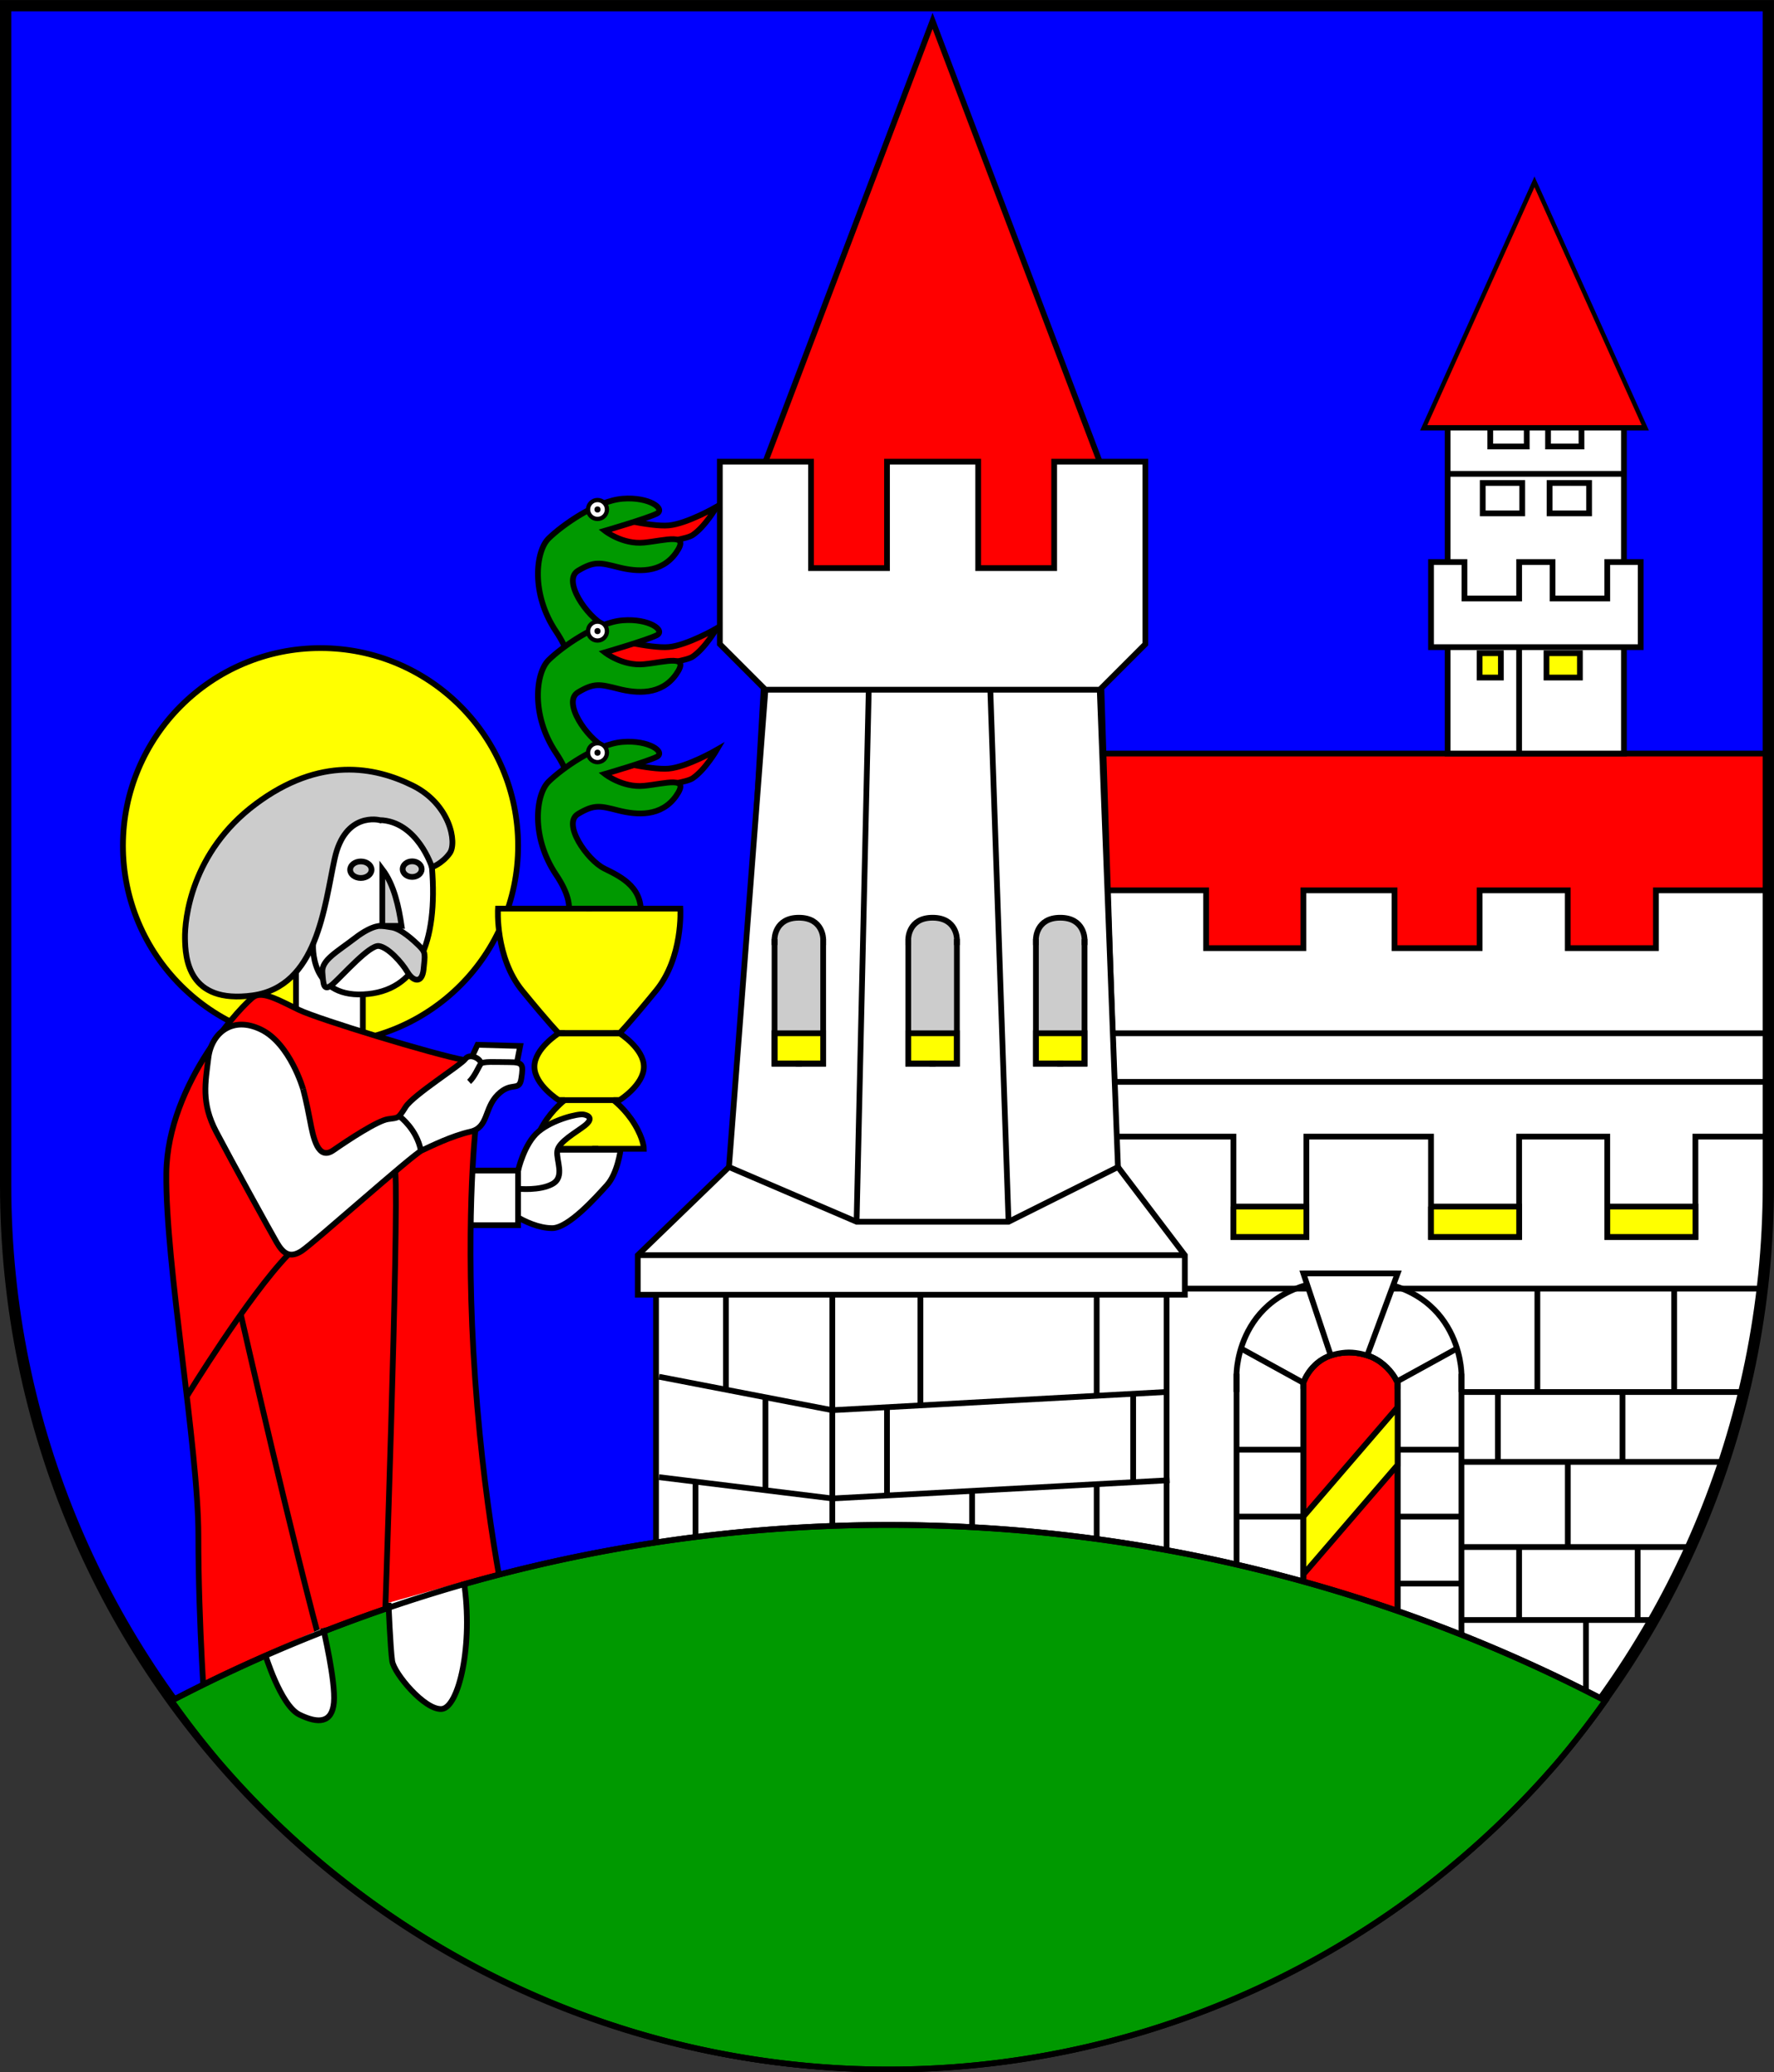 <?xml version="1.0" encoding="UTF-8"?>
<svg width="154.44mm" height="180.33mm" version="1.1" viewBox="0 0 154.44 180.33" xmlns="http://www.w3.org/2000/svg">
<rect x="0" y="0" width="154.44" height="180.33" fill="#333333" stroke="none"/>
<g transform="translate(.49 11.077)">
<path d="m0-10.583 153.46-1.86e-4v84.553l-96.818 71.9-42.225-9.143-5.455-8.526-6.116-14.789-2.134-10.798-0.711-8.406v-104.79" fill="#00f" stop-color="#000000"/>
<path d="m153.46 63.5h-63.5l-1.323 63.5 50.535 9.525 4.498-6.879 3.704-7.938 2.91-7.673 1.852-8.467 1.058-7.673 0.265-5.292v-29.104" fill="#fff" stop-color="#000000"/>
<circle cx="27.415" cy="62.525" r="17.2" fill="#ff0" stop-color="#000000" stroke="#000" stroke-dashoffset="158.74" stroke-width=".5"/>
<path d="m25.281 78.495v-8.147h5.819v9.828" fill="#fff" stop-color="#000000" stroke="#000" stroke-dashoffset="158.74" stroke-width=".5"/>
<path d="m26.769 71.072s-0.366 4.618 4.366 4.389c4.732-0.229 6.516-4.498 5.978-11.062-0.538-6.564-2.001-5.923-2.001-5.923l-8.87 1.509-1.6 7.955z" fill="#fff" stop-color="#000000" stroke="#000" stroke-dashoffset="158.74" stroke-width=".5"/>
<path d="m32.793 69.503s-0.771-0.173-2.371 1.056-2.926 1.924-2.845 2.974c0.081 1.051 0.081 1.762 0.921 1.018 0.841-0.744 3.184-3.411 3.993-3.298 0.808 0.113 1.988 1.423 2.489 2.263 0.501 0.841 1.277 1.034 1.406-0.242 0.129-1.277 0.194-1.455-0.339-1.988-0.533-0.533-1.618-1.526-2.431-1.654z" fill="#ccc" stop-color="#000000" stroke="#000" stroke-dashoffset="158.74" stroke-width=".5"/>
<g transform="translate(0 -21.167)">
<path d="m52.357 54.992s3.75 0.97 5.367 0.824 4.187-1.633 4.187-1.633-1.004 1.732-2.101 2.473c-0.97 0.655-7.452 1.131-7.452 1.131l-1.924-0.938" fill="#f00" stop-color="#000000" stroke="#000" stroke-dashoffset="158.74" stroke-width=".5"/>
<path d="m48.441 69.266s1.669-0.96-0.526-4.229-1.783-6.972-0.64-8.092c1.143-1.12 4.138-3.269 6.447-3.452 2.309-0.183 3.772 0.892 2.949 1.303-0.823 0.411-4.503 1.486-4.503 1.486s1.532 1.212 3.406 1.029c1.875-0.183 4.069-0.914 2.789 0.892-1.28 1.806-3.383 1.669-5.006 1.257-1.623-0.411-2.103-0.549-3.521 0.297-1.417 0.846 0.8 4.023 2.286 4.755 1.486 0.732 3.589 1.714 3.109 4.458" fill="#090" stop-color="#000000" stroke="#000" stroke-dashoffset="158.74" stroke-width=".5"/>
<circle cx="51.527" cy="54.43" r=".823" fill="#fff" stop-color="#000000" stroke="#000" stroke-dashoffset="158.74" stroke-width=".371"/>
<circle cx="51.527" cy="54.43" r=".267" stop-color="#000000"/>
</g>
<g transform="translate(0 -10.583)">
<path d="m52.357 54.992s3.75 0.97 5.367 0.824 4.187-1.633 4.187-1.633-1.004 1.732-2.101 2.473c-0.97 0.655-7.452 1.131-7.452 1.131l-1.924-0.938" fill="#f00" stop-color="#000000" stroke="#000" stroke-dashoffset="158.74" stroke-width=".5"/>
<path d="m48.441 69.266s1.669-0.96-0.526-4.229-1.783-6.972-0.64-8.092c1.143-1.12 4.138-3.269 6.447-3.452 2.309-0.183 3.772 0.892 2.949 1.303-0.823 0.411-4.503 1.486-4.503 1.486s1.532 1.212 3.406 1.029c1.875-0.183 4.069-0.914 2.789 0.892-1.28 1.806-3.383 1.669-5.006 1.257-1.623-0.411-2.103-0.549-3.521 0.297-1.417 0.846 0.8 4.023 2.286 4.755 1.486 0.732 3.589 1.714 3.109 4.458" fill="#090" stop-color="#000000" stroke="#000" stroke-dashoffset="158.74" stroke-width=".5"/>
<circle cx="51.527" cy="54.43" r=".823" fill="#fff" stop-color="#000000" stroke="#000" stroke-dashoffset="158.74" stroke-width=".371"/>
<circle cx="51.527" cy="54.43" r=".267" stop-color="#000000"/>
</g>
<g>
<path d="m52.357 54.992s3.75 0.97 5.367 0.824 4.187-1.633 4.187-1.633-1.004 1.732-2.101 2.473c-0.97 0.655-7.452 1.131-7.452 1.131l-1.924-0.938" fill="#f00" stop-color="#000000" stroke="#000" stroke-dashoffset="158.74" stroke-width=".5"/>
<path d="m48.441 69.266s1.669-0.96-0.526-4.229-1.783-6.972-0.64-8.092c1.143-1.12 4.138-3.269 6.447-3.452 2.309-0.183 3.772 0.892 2.949 1.303-0.823 0.411-4.503 1.486-4.503 1.486s1.532 1.212 3.406 1.029c1.875-0.183 4.069-0.914 2.789 0.892-1.28 1.806-3.383 1.669-5.006 1.257-1.623-0.411-2.103-0.549-3.521 0.297-1.417 0.846 0.8 4.023 2.286 4.755 1.486 0.732 3.589 1.714 3.109 4.458" fill="#090" stop-color="#000000" stroke="#000" stroke-dashoffset="158.74" stroke-width=".5"/>
<circle cx="51.527" cy="54.43" r=".823" fill="#fff" stop-color="#000000" stroke="#000" stroke-dashoffset="158.74" stroke-width=".371"/>
<circle cx="51.527" cy="54.43" r=".267" stop-color="#000000"/>
</g>
<path d="m42.862 67.998 0.265 3.175 1.058 2.91 2.117 2.646 1.852 2.117-1.587 1.323-0.529 1.587 0.265 1.058 1.323 1.587 0.794 0.265-1.058 1.323-0.529 1.058 2.381-1.058h1.587v0.529l-0.529 0.529-1.852 1.587v0.265h7.144l-0.529-1.587-1.058-1.852-0.794-0.529 1.323-1.323 1.058-1.587-0.265-1.323-1.323-1.587-0.529-0.265 4.233-5.292 1.058-4.233v-1.323z" fill="#ff0" stop-color="#000000"/>
<path d="m95.515 54.504 0.265 11.906h8.731v5.027h8.467v-5.027h7.938v5.027h7.408v-5.027h7.673v5.027h7.673v-5.027h9.79v-11.906z" fill="#f00" stop-color="#000000"/>
<path d="m102.66 101.07h50.271" fill="#f00" stop-color="#000000" stroke="#000" stroke-dashoffset="158.74" stroke-width=".5"/>
<path d="m112.98 130.7v-21.431s0.794-2.646 3.969-2.646 4.233 2.646 4.233 2.646v25.665" fill="#f00" stop-color="#000000" stroke="#000" stroke-dashoffset="158.74" stroke-width=".5"/>
<path d="m112.98 109.8v-0.529s0.794-2.646 3.969-2.646 4.233 2.646 4.233 2.646v0.529" fill="none" stop-color="#000000" stroke="#000" stroke-dashoffset="158.74" stroke-width=".5"/>
<path d="m56.621 101.6v32.015h44.45v-32.015" fill="#fff" stop-color="#000000" stroke="#000" stroke-dashoffset="158.74" stroke-width=".5"/>
<path transform="scale(.265)" d="m274.98 165-7.176 4.785-2.803 0.215-4.957 4.957-11.043 10.043-9.021 155 35 20h55.021l35-20-5-155-15.064-10.043-4.957-4.957-2.803-0.215-7.176-4.785-27.512 2.117z" fill="none" stop-color="#000000" stroke="#000" stroke-dashoffset="158.74" stroke-width="1.89"/>
<path d="m62.971 90.487-7.938 7.673v3.44h47.625v-3.44l-5.821-7.673" fill="#fff" stop-color="#000000" stroke="#000" stroke-dashoffset="158.74" stroke-width=".5"/>
<path d="m67.469 42.333-1.323 6.615-3.175 41.54 11.112 4.763h13.229l9.525-4.763-1.587-41.54-1.323-6.615" fill="#fff" stop-color="#000000" stroke="#000" stroke-dashoffset="158.74" stroke-width=".5"/>
<path d="m89.694 81.492h4.233v-10.848s-0.231-1.883-2.155-1.916c-1.924-0.032-2.078 1.916-2.078 1.916v10.848" fill="#ccc" stop-color="#000000"/>
<path d="m78.581 81.492h4.233v-10.848s-0.231-1.883-2.155-1.916c-1.924-0.032-2.078 1.916-2.078 1.916v10.848" fill="#ccc" stop-color="#000000"/>
<path d="m66.94 81.492h4.233v-10.848s-0.231-1.883-2.155-1.916c-1.924-0.032-2.078 1.916-2.078 1.916v10.848" fill="#ccc" stop-color="#000000"/>
<path d="m66.146 41.01v-11.906l14.552-38.365 14.552 38.365v11.906z" fill="#f00" stop-color="#000000" stroke="#000" stroke-dashoffset="158.74" stroke-width=".5"/>
<path d="m62.177 29.104h7.938v9.26h6.615v-9.26h7.938v9.26h6.615v-9.26h7.938v15.875l-3.969 3.969h-29.104l-3.969-3.969z" fill="#fff" stop-color="#000000" stroke="#000" stroke-dashoffset="158.74" stroke-width=".5"/>
<path d="m74.083 95.25 1.058-46.302" fill="none" stop-color="#000000" stroke="#000" stroke-dashoffset="158.74" stroke-width=".5"/>
<path d="m87.312 95.25-1.587-46.302" fill="none" stop-color="#000000" stroke="#000" stroke-dashoffset="158.74" stroke-width=".5"/>
<g stroke="#000" stroke-dashoffset="158.74" stroke-width=".5">
<path d="m69.056 78.846h-2.117v2.646h4.233v-2.646h-2.117" fill="#ff0" stop-color="#000000"/>
<path d="m66.94 70.644v10.848h2.381" fill="none" stop-color="#000000"/>
<path d="m71.173 70.644v10.848h-2.381" fill="none" stop-color="#000000"/>
<path d="m66.94 71.173v-0.529s0-1.852 2.117-1.852 2.117 1.852 2.117 1.852v0.529" fill="none" stop-color="#000000"/>
</g>
<g transform="translate(11.642)" stroke="#000" stroke-dashoffset="158.74" stroke-width=".5">
<path d="m69.056 78.846h-2.117v2.646h4.233v-2.646h-2.117" fill="#ff0" stop-color="#000000"/>
<path d="m66.94 70.644v10.848h2.381" fill="none" stop-color="#000000"/>
<path d="m71.173 70.644v10.848h-2.381" fill="none" stop-color="#000000"/>
<path d="m66.94 71.173v-0.529s0-1.852 2.117-1.852 2.117 1.852 2.117 1.852v0.529" fill="none" stop-color="#000000"/>
</g>
<g transform="translate(22.754)" stroke="#000" stroke-dashoffset="158.74" stroke-width=".5">
<path d="m69.056 78.846h-2.117v2.646h4.233v-2.646h-2.117" fill="#ff0" stop-color="#000000"/>
<path d="m66.94 70.644v10.848h2.381" fill="none" stop-color="#000000"/>
<path d="m71.173 70.644v10.848h-2.381" fill="none" stop-color="#000000"/>
<path d="m66.94 71.173v-0.529s0-1.852 2.117-1.852 2.117 1.852 2.117 1.852v0.529" fill="none" stop-color="#000000"/>
</g>
<path d="m96.308 78.846h57.415" fill="none" stop-color="#000000" stroke="#000" stroke-dashoffset="158.74" stroke-width=".5"/>
<path d="m96.573 83.079h57.15" fill="none" stop-color="#000000" stroke="#000" stroke-dashoffset="158.74" stroke-width=".5"/>
<path d="m96.837 87.842h10.054v8.731h6.35v-8.731h10.848v8.731h7.673v-8.731h7.673v8.731h7.673v-8.731h6.615" fill="none" stop-color="#000000" stroke="#000" stroke-dashoffset="158.74" stroke-width=".5"/>
<path d="m106.89 93.927h6.35v2.646h-6.35v-2.646" fill="#ff0" stop-color="#000000" stroke="#000" stroke-dashoffset="158.74" stroke-width=".5"/>
<path d="m124.09 93.927h7.673v2.646h-7.673v-2.646" fill="#ff0" stop-color="#000000" stroke="#000" stroke-dashoffset="158.74" stroke-width=".5"/>
<path d="m139.44 93.927h7.673v2.646h-7.673v-2.646" fill="#ff0" stop-color="#000000" stroke="#000" stroke-dashoffset="158.74" stroke-width=".5"/>
<path d="m55.033 98.16h47.625" fill="none" stop-color="#000000" stroke="#000" stroke-dashoffset="158.74" stroke-width=".5"/>
<path d="m71.967 101.6v30.692" fill="#fff" stop-color="#000000" stroke="#000" stroke-dashoffset="158.74" stroke-width=".5"/>
<path d="m56.885 117.48 15.081 1.852 29.369-1.587" fill="none" stop-color="#000000" stroke="#000" stroke-dashoffset="158.74" stroke-width=".5"/>
<path d="m56.885 108.74 15.081 2.91 29.104-1.587" fill="none" stop-color="#000000" stroke="#000" stroke-dashoffset="158.74" stroke-width=".5"/>
<path d="m79.64 101.6v9.525" fill="none" stop-color="#000000" stroke="#000" stroke-dashoffset="158.74" stroke-width=".5"/>
<path d="m76.729 111.39v7.673" fill="none" stop-color="#000000" stroke="#000" stroke-dashoffset="158.74" stroke-width=".5"/>
<path d="m94.985 110.33v-8.731" fill="none" stop-color="#000000" stroke="#000" stroke-dashoffset="158.74" stroke-width=".5"/>
<path d="m98.16 110.33v7.673" fill="none" stop-color="#000000" stroke="#000" stroke-dashoffset="158.74" stroke-width=".5"/>
<path d="m94.985 118v8.467" fill="none" stop-color="#000000" stroke="#000" stroke-dashoffset="158.74" stroke-width=".5"/>
<path d="m84.137 118.8v8.996" fill="none" stop-color="#000000" stroke="#000" stroke-dashoffset="158.74" stroke-width=".5"/>
<path d="m60.06 118v11.377" fill="none" stop-color="#000000" stroke="#000" stroke-dashoffset="158.74" stroke-width=".5"/>
<path d="m66.146 118.53v-7.938" fill="none" stop-color="#000000" stroke="#000" stroke-dashoffset="158.74" stroke-width=".5"/>
<path d="m62.706 109.8v-8.202" fill="none" stop-color="#000000" stroke="#000" stroke-dashoffset="158.74" stroke-width=".5"/>
<path d="m112.98 99.748h8.202" fill="none" stop-color="#000000" stroke="#000" stroke-dashoffset="158.74" stroke-width=".5"/>
<g fill="none" stroke="#000" stroke-dashoffset="158.74" stroke-width=".5">
<path d="m107.16 129.38v-20.902" stop-color="#000000"/>
<path d="m126.74 134.94v-26.458" stop-color="#000000"/>
</g>
<path d="m107.16 110.07v-1.587s0-8.202 9.79-8.202c9.79 0 9.79 8.202 9.79 8.202v1.587" fill="none" stop-color="#000000" stroke="#000" stroke-dashoffset="158.74" stroke-width=".5"/>
<path d="m116.95 99.748h-3.969l2.381 7.144s0.794-0.265 1.587-0.265 1.587 0.265 1.587 0.265l2.646-7.144h-4.233" fill="#fff" stop-color="#000000" stroke="#000" stroke-dashoffset="158.74" stroke-width=".5"/>
<path d="m112.98 129.65v-20.373" fill="#fff" stop-color="#000000" stroke="#000" stroke-dashoffset="158.74" stroke-width=".5"/>
<path d="m121.18 129.65v-20.373" fill="#fff" stop-color="#000000" stroke="#000" stroke-dashoffset="158.74" stroke-width=".5"/>
<path d="m107.69 106.36 5.292 2.91" fill="none" stop-color="#000000" stroke="#000" stroke-dashoffset="158.74" stroke-width=".5"/>
<path d="m126.21 106.36-5.292 2.91" fill="none" stop-color="#000000" stroke="#000" stroke-dashoffset="158.74" stroke-width=".5"/>
<path d="m112.98 115.09h-5.821" fill="none" stop-color="#000000" stroke="#000" stroke-dashoffset="158.74" stroke-width=".5"/>
<path d="m107.16 120.91h5.821" fill="none" stop-color="#000000" stroke="#000" stroke-dashoffset="158.74" stroke-width=".5"/>
<path d="m121.18 115.09h5.556" fill="none" stop-color="#000000" stroke="#000" stroke-dashoffset="158.74" stroke-width=".5"/>
<path d="m121.18 120.91h5.556" fill="none" stop-color="#000000" stroke="#000" stroke-dashoffset="158.74" stroke-width=".5"/>
<path d="m121.18 126.74h5.556" fill="none" stop-color="#000000" stroke="#000" stroke-dashoffset="158.74" stroke-width=".5"/>
<path d="m112.98 126.74h-10.054" fill="none" stop-color="#000000" stroke="#000" stroke-dashoffset="158.74" stroke-width=".5"/>
<path d="m112.98 120.91 8.202-9.525v5.027l-8.202 9.525z" fill="#ff0" stop-color="#000000" stroke="#000" stroke-dashoffset="158.74" stroke-width=".5"/>
<path d="m133.35 101.07v8.996" fill="none" stop-color="#000000" stroke="#000" stroke-dashoffset="158.74" stroke-width=".5"/>
<path d="m126.74 110.07h24.606" fill="none" stop-color="#000000" stroke="#000" stroke-dashoffset="158.74" stroke-width=".5"/>
<path d="m145.26 110.07v-8.996" fill="none" stop-color="#000000" stroke="#000" stroke-dashoffset="158.74" stroke-width=".5"/>
<path d="m126.74 116.15h22.754" fill="none" stop-color="#000000" stroke="#000" stroke-dashoffset="158.74" stroke-width=".5"/>
<path d="m140.76 110.07v6.085" fill="none" stop-color="#000000" stroke="#000" stroke-dashoffset="158.74" stroke-width=".5"/>
<path d="m129.91 110.07v6.085" fill="none" stop-color="#000000" stroke="#000" stroke-dashoffset="158.74" stroke-width=".5"/>
<path d="m136 116.15v7.408" fill="none" stop-color="#000000" stroke="#000" stroke-dashoffset="158.74" stroke-width=".5"/>
<path d="m126.74 123.56h19.844" fill="none" stop-color="#000000" stroke="#000" stroke-dashoffset="158.74" stroke-width=".5"/>
<path d="m126.74 129.91h16.404" fill="none" stop-color="#000000" stroke="#000" stroke-dashoffset="158.74" stroke-width=".5"/>
<path d="m131.76 123.56v6.35" fill="none" stop-color="#000000" stroke="#000" stroke-dashoffset="158.74" stroke-width=".5"/>
<path d="m142.08 123.56v6.35" fill="none" stop-color="#000000" stroke="#000" stroke-dashoffset="158.74" stroke-width=".5"/>
<path d="m137.58 129.91v6.879" fill="none" stop-color="#000000" stroke="#000" stroke-dashoffset="158.74" stroke-width=".5"/>
<path d="m95.779 66.41h8.731v5.027h8.467v-5.027h7.938v5.027h7.408v-5.027h7.673v5.027h7.673v-5.027h9.79" fill="none" stop-color="#000000" stroke="#000" stroke-dashoffset="158.74" stroke-width=".5"/>
<path d="m95.515 54.504h57.944" fill="none" stop-color="#000000" stroke="#000" stroke-dashoffset="158.74" stroke-width=".5"/>
<path d="m125.54 37.835v-12.7h15.346v29.369h-15.346v-16.669" fill="#fff" stop-color="#000000" stroke="#000" stroke-dashoffset="158.74" stroke-width=".5"/>
<path transform="matrix(.192 0 0 .246 36.331 -5.088)" d="m504 39.991 50.237 87.013h-100.47z" fill="#f00" stop-color="#000000" stroke="#000" stroke-dashoffset="158.74" stroke-width="1.89"/>
<path d="m125.68 30.162h15.081" fill="none" stop-color="#000000" stroke="#000" stroke-dashoffset="158.74" stroke-width=".5"/>
<path d="m131.76 45.244v9.26" fill="none" stop-color="#000000" stroke="#000" stroke-dashoffset="158.74" stroke-width=".5"/>
<g transform="translate(.265)" fill="none" stroke="#000" stroke-dashoffset="158.74" stroke-width=".5">
<path d="m130.18 30.956h-1.852v2.646h3.44v-2.646h-1.587" stop-color="#000000"/>
<path d="m136 30.956h-1.852v2.646h3.44v-2.646h-1.587" stop-color="#000000"/>
</g>
<g transform="translate(-.661)" fill="none" stroke="#000" stroke-dashoffset="158.74" stroke-width=".5">
<path d="m129.91 26.194v1.587h3.175v-1.587" stop-color="#000000"/>
<path d="m134.94 26.194v1.587h2.91v-1.587" stop-color="#000000"/>
</g>
<path d="m129.38 47.89h-1.058v-2.117h1.852v2.117h-0.794" fill="#ff0" stop-color="#000000" stroke="#000" stroke-dashoffset="158.74" stroke-width=".5"/>
<path d="m136.26 47.89h-2.117v-2.117h2.91v2.117h-0.794" fill="#ff0" stop-color="#000000" stroke="#000" stroke-dashoffset="158.74" stroke-width=".5"/>
<path d="m124.09 42.069v-4.233h2.91v3.175h4.763v-3.175h2.91v3.175h4.763v-3.175h2.91v7.408h-18.256v-3.44" fill="#fff" stop-color="#000000" stroke="#000" stroke-dashoffset="158.74" stroke-width=".5"/>
<path d="m0-10.584v102.65c0.018 42.364 34.366 76.696 76.729 76.696 42.364 0 76.711-34.333 76.729-76.696v-102.65z" fill="none" stroke="#000" stroke-width=".98"/>
<path d="m42.862 93.662s2.398 2.129 4.71 2.145c1.423 0.01 3.831-2.7 4.769-3.734 0.938-1.034 1.196-3.087 1.196-3.087h-5.399" fill="#fff" stop-color="#000000" stroke="#000" stroke-dashoffset="158.74" stroke-width=".5"/>
<g fill="none" stroke="#000" stroke-dashoffset="158.74" stroke-width=".5">
<path d="m51.065 67.998h-8.202s-0.265 4.233 2.117 7.144c2.381 2.91 3.175 3.704 3.175 3.704h5.292" stop-color="#000000"/>
<path d="m50.535 67.998h8.202s0.265 4.233-2.117 7.144c-2.381 2.91-3.175 3.704-3.175 3.704h-5.292" stop-color="#000000"/>
</g>
<g fill="none" stroke="#000" stroke-dashoffset="158.74" stroke-width=".5">
<path d="m48.154 84.667h5.292" stop-color="#000000"/>
<path d="m53.446 78.846h-5.292" stop-color="#000000"/>
</g>
<g fill="none" stroke="#000" stroke-dashoffset="158.74" stroke-width=".5">
<path d="m48.683 84.667h-0.529s-2.117-1.323-2.117-2.91 2.117-2.91 2.117-2.91h0.529" stop-color="#000000"/>
<path d="m52.917 84.667h0.529s2.117-1.323 2.117-2.91-2.117-2.91-2.117-2.91h-0.529" stop-color="#000000"/>
</g>
<g fill="none" stroke="#000" stroke-dashoffset="158.74" stroke-width=".5">
<path d="m52.917 84.667s1.058 0.794 1.852 2.117c0.794 1.323 0.794 2.117 0.794 2.117h-4.498" stop-color="#000000"/>
<path d="m48.669 84.667s-1.058 0.794-1.852 2.117c-0.794 1.323-0.794 2.117-0.794 2.117h5.571" stop-color="#000000"/>
</g>
<path d="m44.614 90.797s0.517-2.344 1.778-3.395c1.261-1.051 3.427-1.568 3.912-1.487 0.485 0.081 0.873 0.372 0.113 0.97-0.76 0.598-2.279 1.406-2.392 2.215-0.113 0.808 0.695 2.247-0.42 2.861-1.115 0.614-2.958 0.42-2.958 0.42" fill="#fff" stop-color="#000000" stroke="#000" stroke-dashoffset="158.74" stroke-width=".5"/>
<path d="m37.502 90.797h7.112v4.752h-6.983" fill="#fff" stop-color="#000000" stroke="#000" stroke-dashoffset="158.74" stroke-width=".5"/>
<path d="m17.393 138.53s-0.614-8.227-0.614-15.954c0-7.727-2.88-23.637-2.789-31.547 0.091-7.91 6.83-14.894 7.638-15.379 0.808-0.485 2.231 0.356 3.912 1.164 1.681 0.808 11.736 3.88 14.387 4.364 2.651 0.485 0.97 6.078 0.97 6.078s-0.937 8.665-0.022 21.695c0.914 13.03 3.018 21.763 3.018 21.763" fill="#f00" stop-color="#000000" stroke="#000" stroke-dashoffset="158.74" stroke-width=".5"/>
<path d="m20.54 77.999-1.897 0.766-1.086 1.886-0.297 3.749 1.463 3.749 5.029 9.213 0.846 0.754 1.029-0.229 1.463-1.166 7.955-6.79 1.099-0.897 5.21-1.983 1.097-2.217 1.12-1.28 1.257-0.206 0.206-1.692-0.503-0.354 0.263-1.349-3.715-0.103-0.457 0.994-1.372 0.834-4.023 2.96-0.878 1.485-1.98 0.595-4.405 2.525-0.695-0.291-0.291-0.776-1.083-4.478-1.131-2.683-2.118-2.328z" fill="#fff" stop-color="#000000"/>
<path d="m25.896 83.7s-1.131-3.944-3.653-5.173c-2.522-1.228-4.332 0.323-4.591 2.457-0.259 2.134-0.647 3.912 0.679 6.434 1.325 2.522 4.688 8.632 5.27 9.634 0.582 1.002 1.164 1.39 2.166 0.744 1.002-0.647 9.667-8.39 10.467-8.755 0.8-0.366 2.583-1.257 4.206-1.623 1.623-0.366 1.189-2.012 2.4-3.223 1.212-1.212 1.875-0.206 2.057-1.417 0.183-1.212 0.16-1.417-1.074-1.417-1.234 0-2.286-0.091-2.469 0.16-0.183 0.251-0.526 1.12-1.006 1.554" fill="none" stop-color="#000000" stroke="#000" stroke-dashoffset="158.74" stroke-width=".5"/>
<path d="m25.896 83.7c0.034 0.117 0.314 1.191 0.599 2.723 0.286 1.532 0.697 3.532 2.035 2.606 1.337-0.926 3.841-2.572 4.755-2.709 0.914-0.137 0.869 0 1.532-1.052 0.663-1.052 4.812-3.646 5.201-4.183 0.389-0.537 1.337-0.011 1.326 0.331" fill="none" stop-color="#000000" stroke="#000" stroke-dashoffset="158.74" stroke-width=".5"/>
<path d="m34.35 86.125s1.439 1.083 1.794 2.91" fill="none" stop-color="#000000" stroke="#000" stroke-dashoffset="158.74" stroke-width=".5"/>
<path d="m40.623 80.845 0.457-0.994 3.715 0.103-0.263 1.349" fill="none" stop-color="#000000" stroke="#000" stroke-dashoffset="158.74" stroke-width=".5"/>
<path d="m15.819 110.37s5.258-8.595 8.778-12.253" fill="none" stop-color="#000000" stroke="#000" stroke-dashoffset="158.74" stroke-width=".5"/>
<path d="m20.497 103.42s4.604 20.298 7.301 29.991" fill="none" stop-color="#000000" stroke="#000" stroke-dashoffset="158.74" stroke-width=".5"/>
<path d="m32.964 131.63s1.28-36.576 0.96-40.737" fill="none" stop-color="#000000" stroke="#000" stroke-dashoffset="158.74" stroke-width=".5"/>
<path transform="scale(.265)" d="m54.486 516.76a290 290 0 0 0 15.518 20.037 290 290 0 0 0 20.238 21.281 290 290 0 0 0 22.289 19.125 290 290 0 0 0 24.107 16.773 290 290 0 0 0 25.68 14.25 290 290 0 0 0 26.99 11.578 290 290 0 0 0 28.021 8.789 290 290 0 0 0 28.768 5.91 290 290 0 0 0 29.219 2.971 290 290 0 0 0 29.367 0 290 290 0 0 0 29.219-2.971 290 290 0 0 0 28.768-5.91 290 290 0 0 0 28.021-8.789 290 290 0 0 0 26.99-11.578 290 290 0 0 0 25.68-14.25 290 290 0 0 0 24.107-16.773 290 290 0 0 0 22.289-19.125 290 290 0 0 0 20.238-21.281 290 290 0 0 0 15.535-20.059 509.35 509.35 0 0 0-235.53-57.74 509.35 509.35 0 0 0-235.51 57.762z" fill="#090" stop-color="#000000" stroke="#000" stroke-dashoffset="158.74" stroke-width="1.89"/>
<path d="m32.556 60.294s-3.007-0.776-3.912 3.362c-0.905 4.138-1.487 11.121-7.145 11.897-5.658 0.776-5.852-3.298-5.884-4.946-0.032-1.649 0.517-7.5 6.143-11.703 5.625-4.203 10.41-3.233 13.675-1.617 3.265 1.617 3.88 4.979 3.233 5.884-0.647 0.905-1.552 1.228-1.552 1.228s-1.261-4.009-4.558-4.106z" fill="#ccc" stop-color="#000000" stroke="#000" stroke-dashoffset="158.74" stroke-width=".5"/>
<ellipse cx="30.924" cy="64.614" rx=".932" ry=".72" fill="#ccc" stop-color="#000000" stroke="#000" stroke-dashoffset="158.74" stroke-width=".5"/>
<ellipse cx="35.393" cy="64.563" rx=".829" ry=".68" fill="#ccc" stop-color="#000000" stroke="#000" stroke-dashoffset="158.74" stroke-width=".5"/>
<path d="m33.616 69.503-0.823-2.34e-4v-4.934c1.038 1.365 1.43 3.289 1.677 4.934z" fill="#ccc" stop-color="#000000" stroke="#000" stroke-dashoffset="158.74" stroke-width=".5"/>
<path d="m22.566 132.81s1.358 4.526 3.007 5.334c1.649 0.808 2.845 0.744 3.007-1.067 0.162-1.81-0.938-6.466-0.938-6.466" fill="#fff" stop-color="#000000" stroke="#000" stroke-dashoffset="158.74" stroke-width=".5"/>
<path d="m33.331 128.41s0.162 4.009 0.323 5.076c0.162 1.067 2.813 4.268 4.3 4.17 1.487-0.097 2.78-5.593 1.94-11.089" fill="#fff" stop-color="#000000" stroke="#000" stroke-dashoffset="158.74" stroke-width=".5"/>
<path transform="scale(.265)" d="m54.486 516.76a290 290 0 0 0 15.518 20.037 290 290 0 0 0 20.238 21.281 290 290 0 0 0 22.289 19.125 290 290 0 0 0 24.107 16.773 290 290 0 0 0 25.68 14.25 290 290 0 0 0 26.99 11.578 290 290 0 0 0 28.021 8.789 290 290 0 0 0 28.768 5.91 290 290 0 0 0 29.219 2.971 290 290 0 0 0 29.367 0 290 290 0 0 0 29.219-2.971 290 290 0 0 0 28.768-5.91 290 290 0 0 0 28.021-8.789 290 290 0 0 0 26.99-11.578 290 290 0 0 0 25.68-14.25 290 290 0 0 0 24.107-16.773 290 290 0 0 0 22.289-19.125 290 290 0 0 0 20.238-21.281 290 290 0 0 0 15.535-20.059 509.35 509.35 0 0 0-235.53-57.74 509.35 509.35 0 0 0-235.51 57.762z" fill="none" stop-color="#000000" stroke="#000" stroke-dashoffset="158.74" stroke-width="1.89"/>
</g>
</svg>

